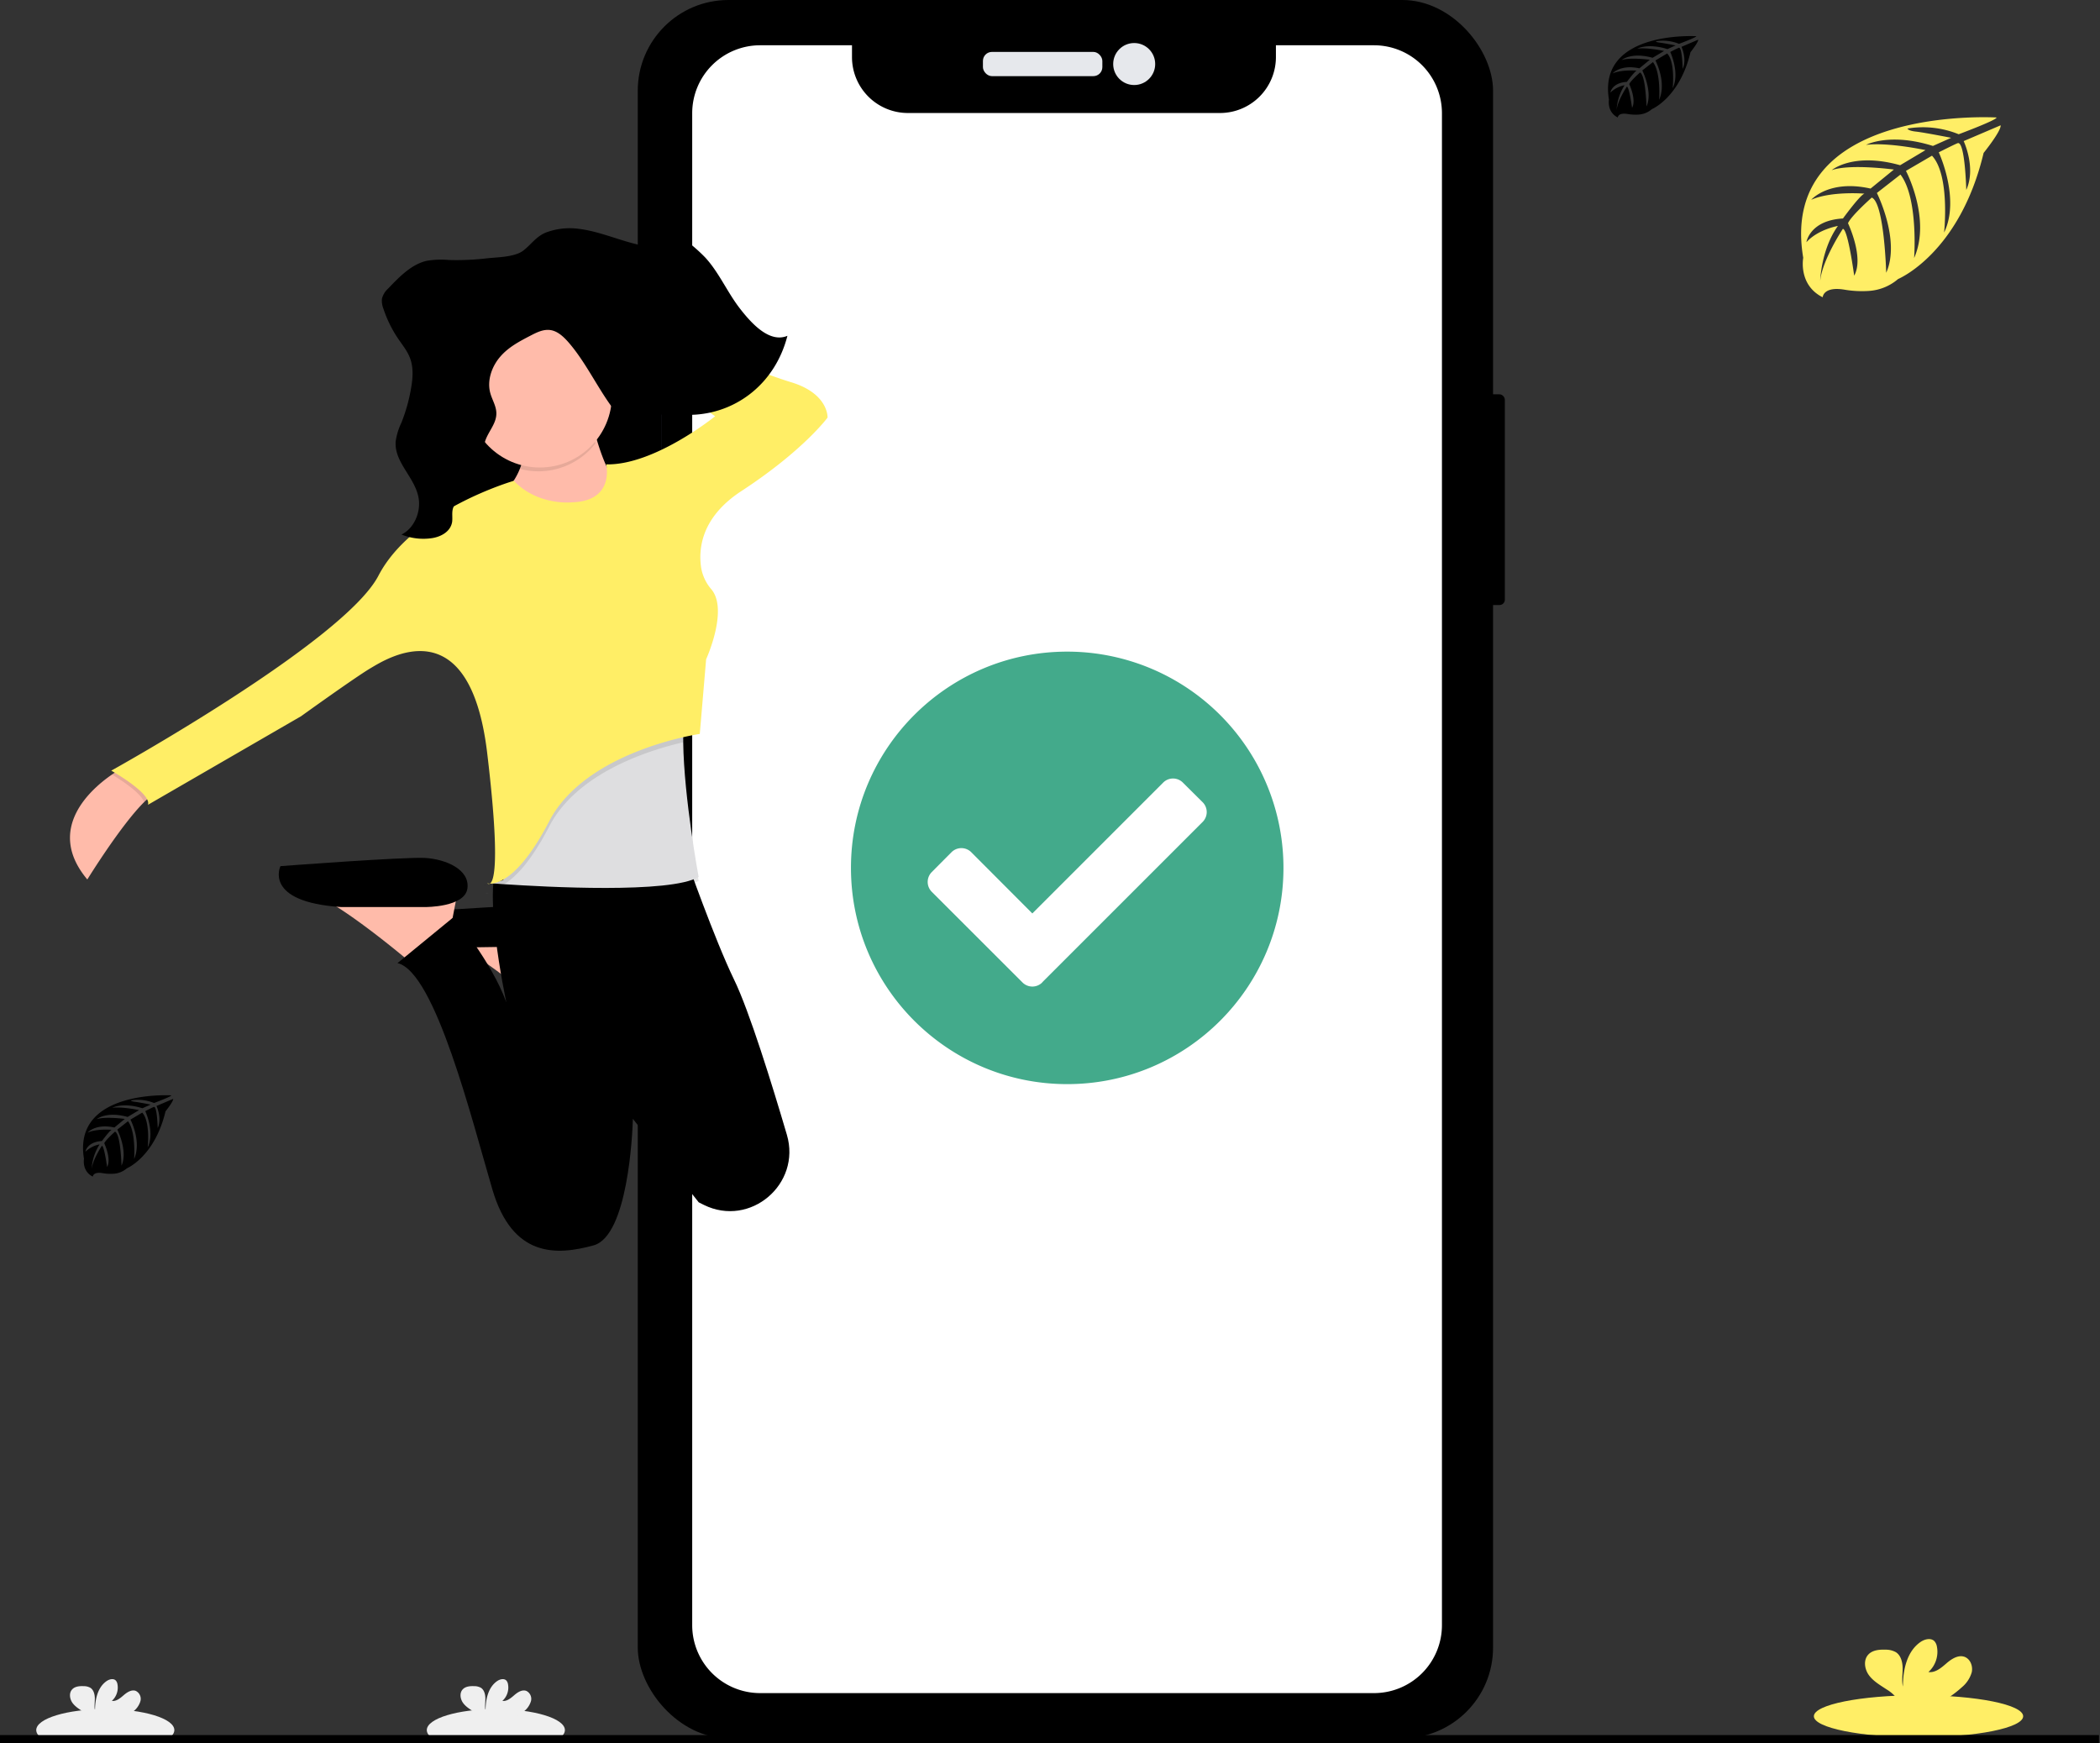 <svg xmlns="http://www.w3.org/2000/svg" width="100" height="83" aria-hidden="true"><rect width="100%" height="100%" fill="#333333" stroke="none"/><defs><linearGradient x1="50.5%" y1="100.7%" x2="50.5%" y2="0%" id="icon-undraw_order_confirmed_aaw7_svg__a"><stop stop-color="gray" stop-opacity=".251" offset="0%"></stop><stop stop-color="gray" stop-opacity=".122" offset="54%"></stop><stop stop-color="gray" stop-opacity=".102" offset="100%"></stop></linearGradient></defs><g fill="none"><g transform="translate(30.37)"><rect fill="#000" x="40.072" y="18.777" width="1.217" height="10.034" rx=".254"></rect><rect fill="#000" width="40.728" height="82.775" rx="4.318"></rect><path d="M35.06 2.156h-4.672v.562a2.663 2.663 0 0 1-2.665 2.663H12.865a2.663 2.663 0 0 1-2.664-2.663v-.562H5.826a3.235 3.235 0 0 0-3.234 3.235V77.39a3.235 3.235 0 0 0 3.234 3.234H35.06a3.235 3.235 0 0 0 3.234-3.234V5.396a3.235 3.235 0 0 0-3.234-3.24Z" fill="#FFF"></path><rect fill="#E6E8EC" x="16.436" y="2.472" width="5.687" height="1.154" rx=".429"></rect><circle fill="#E6E8EC" cx="23.639" cy="3.049" r="1"></circle><circle fill="#FFF" cx="20.613" cy="42.404" r="7.705"></circle><path d="M30.747 41.328c0 5.687-4.611 10.297-10.298 10.297s-10.297-4.61-10.297-10.298c0-5.687 4.61-10.297 10.298-10.297a10.297 10.297 0 0 1 10.297 10.298Zm-11.488 5.45 7.639-7.638a.664.664 0 0 0 0-.94l-.94-.933a.662.662 0 0 0-.939 0l-6.23 6.23-2.909-2.916a.666.666 0 0 0-.94 0l-.94.946a.666.666 0 0 0 0 .94l4.32 4.317a.664.664 0 0 0 .94 0v-.006Z" fill="#43AA8B"></path></g><g transform="translate(3.333 10.868)"><rect fill="#3F3D56" x="27.953" y="5.451" width="1" height="2.969" rx=".254"></rect><rect fill="#3F3D56" x="27.931" y="10.888" width="1" height="5.168" rx=".254"></rect><rect fill="#3F3D56" x="27.942" y="17.864" width="1" height="5.212" rx=".254"></rect><path d="M19.783 31.647a.113.113 0 0 0 .135.017.477.477 0 0 1-.135-.017Z" fill="url(#icon-undraw_order_confirmed_aaw7_svg__a)"></path><path d="m24.874 33.638-.133.724-.103.554-.186 1.012-1.809 1.266s-.163-.14-.432-.359c-.74-.61-2.298-1.853-3.442-2.52a3.852 3.852 0 0 0-.946-.436l7.05-.24Z" fill="#FBA"></path><path d="M23.547 34.177s2.108.362 2.232-.539c.123-.9-1.085-1.387-2.11-1.448-1.024-.06-7.172.362-7.172.362S15.412 34 19.329 34.241l4.218-.064Z" fill="#000"></path><path fill="#2F2E41" d="M17.128 4.464h11.03v13.079h-11.03z"></path><path fill="#000" d="M17.128 4.523h11.03v13.079h-11.03z"></path><path d="M4.2 26.853c-.18.046-.413.222-.671.476-1.112 1.1-2.704 3.683-2.704 3.683-2.035-2.425.217-4.34 1.177-4.999.234-.159.39-.247.39-.247l1.809 1.087ZM24.752 8.592s.543 3.797 2.411 4.7c1.869.905-2.41 2.594-2.41 2.594l-5.846-2.17s3.315-1.086 2.651-4.28l3.194-.844Zm-6.268 22.843-.132.72-.107.557-.187 1.013-1.808 1.264s-.163-.138-.432-.358c-.741-.61-2.299-1.852-3.444-2.52a3.829 3.829 0 0 0-.946-.435l7.056-.241Z" fill="#FBA"></path><path d="M16.92 32.324s1.892.014 2.006-.89c.114-.902-1.031-1.386-2.006-1.447-.975-.06-6.898.39-6.898.39s-.84 1.705 2.885 1.947h4.013Z" fill="#000"></path><path d="m30.187 46.51-.247-.124-.222-.28-2.916-3.698v.064c-.02.618-.23 5.511-1.868 5.963-1.748.482-3.856.603-4.817-2.652-.961-3.254-2.718-10.366-4.521-10.789l2.683-2.2s1.776 2.078 2.5 4.067c-.028-.124-1.254-5.855-.247-6.869h8.8s1.36 3.87 2.29 5.787c.726 1.488 1.814 5.007 2.515 7.389.693 2.351-1.744 4.427-3.95 3.342Z" fill="#000"></path><path d="M29.936 31.073c-1.358.804-7.323.476-9.263.345l-.529-.038c-.057 0 .009-.032.009-.032l.054-.547 1.446-3.676 7.745-4.491c-.157.473-.209 1.197-.196 2.026.035 2.663.734 6.413.734 6.413Z" fill="#000" opacity=".1"></path><path d="M29.936 30.891c-1.358.804-7.323.477-9.263.346l-.529-.037-.088-.008.097-.024.476-.124 1.024-4.098 7.745-4.49c-.157.473-.209 1.197-.197 2.026.036 2.66.735 6.41.735 6.41Z" fill="#DEDEE0"></path><path d="M29.197 24.48c-1.575.363-5.041 1.428-6.373 4.001-.888 1.713-1.635 2.448-2.156 2.756l-.529-.037a.304.304 0 0 0 .009-.032l.476-.124 1.024-4.098 7.745-4.49c-.155.47-.209 1.195-.196 2.023ZM2.393 25.769 4.2 26.853c-.182.046-.414.222-.672.476-.15-.44-1.096-1.054-1.527-1.315.234-.157.39-.245.39-.245Zm17.424 5.501a.107.107 0 0 1-.124-.017.4.4 0 0 0 .124.017Z" fill="#000" opacity=".1"></path><path d="M23.909 13.052s-1.628.18-2.773-1.025c0 0-4.817 1.387-6.449 4.52-1.631 3.134-12.722 9.282-12.722 9.282s1.93 1.085 1.748 1.627l7.294-4.22s2.593-1.867 3.313-2.29c.72-.421 4.703-3.013 5.546 4.039.844 7.051 0 6.208 0 6.208s1.206.422 2.954-2.954c1.747-3.375 7.17-4.158 7.17-4.158l.302-3.555s1.076-2.357.247-3.335a2.1 2.1 0 0 1-.483-1.02c-.137-.903 0-2.408 1.92-3.658 2.953-1.93 4.098-3.495 4.098-3.495s.06-1.146-1.748-1.689c-1.808-.542-9.16-3.495-9.16-3.495l-.248 1.025 5.802 4.095s-2.893 2.346-5.188 2.29c0 0 .426 1.747-1.623 1.808Z" fill="#FE6"></path><path d="M25.025 10.244a11.772 11.772 0 0 1-.333-1.472l-3.194.844c.14.61.116 1.246-.073 1.843a3.435 3.435 0 0 0 3.6-1.215Z" fill="#000" opacity=".1"></path><circle fill="#FBA" cx="22.372" cy="7.959" r="3.435"></circle><path d="M26.109 35.623s1.988 3.918 1.386 5.122" fill="#000" opacity=".1"></path><path d="M24.2.026c.953.109 1.858.517 2.797.741.234.073.484.082.724.027.364-.112.66-.494 1.038-.483.233.008.439.166.63.318.307.235.596.492.865.77.647.703 1.048 1.65 1.639 2.414.59.764 1.432 1.661 2.27 1.31-.57 2.224-2.35 3.614-4.371 3.753-.807.055-1.633-.113-2.414.123-.194.08-.4.13-.609.149-.45 0-.811-.413-1.092-.814-.657-.944-1.177-2.015-1.917-2.876-.247-.285-.532-.556-.878-.608-.346-.051-.663.114-.97.273-.508.264-1.027.535-1.42.989-.395.453-.643 1.122-.48 1.729.088.328.288.625.291.968.008.549-.476.949-.572 1.482-.021.224-.029.45-.023.675-.042.73-.52 1.329-1.019 1.79-.195.177-.41.37-.467.645-.038.19 0 .388-.024.58-.073.474-.546.715-.965.777-.49.072-.989.013-1.448-.172.586-.277.946-1.065.81-1.77-.186-.978-1.17-1.681-1.085-2.676a3.1 3.1 0 0 1 .272-.881c.214-.538.37-1.097.465-1.669.074-.44.11-.909-.029-1.33-.123-.383-.382-.688-.6-1.012a5.77 5.77 0 0 1-.696-1.424 1.002 1.002 0 0 1-.066-.472.979.979 0 0 1 .303-.488c.537-.564 1.111-1.15 1.831-1.313.344-.057.693-.07 1.04-.039a12.25 12.25 0 0 0 1.807-.077c.494-.058 1.33-.05 1.748-.37.39-.3.61-.675 1.09-.865.487-.18 1.01-.24 1.525-.174Z" fill="#000"></path></g><ellipse fill="#FE6" cx="91.358" cy="81.726" rx="4.983" ry="1"></ellipse><path d="M93.419 80.348a1.45 1.45 0 0 0 .474-.717c.062-.284-.06-.62-.332-.73-.305-.117-.631.095-.877.309-.246.213-.53.457-.854.41.339-.305.492-.767.403-1.215a.512.512 0 0 0-.113-.248c-.168-.18-.476-.104-.677.04-.645.452-.825 1.329-.828 2.115-.066-.283-.01-.58-.013-.867-.002-.288-.08-.62-.327-.772a.984.984 0 0 0-.495-.117c-.29-.01-.613.019-.81.23-.249.264-.182.705.031.992.214.288.54.472.84.672.239.143.443.338.597.571a.516.516 0 0 1 .045.103h1.81a5.088 5.088 0 0 0 1.125-.775Z" fill="#FE6"></path><ellipse fill="#EFEFEF" cx="23.612" cy="82.385" rx="3.288" ry="1"></ellipse><path d="M24.972 81.475a.958.958 0 0 0 .313-.473.422.422 0 0 0-.22-.482c-.2-.077-.416.063-.578.204-.163.14-.35.301-.564.271a.857.857 0 0 0 .266-.802.338.338 0 0 0-.074-.164c-.111-.119-.315-.068-.448.027-.425.299-.544.876-.546 1.396-.043-.188-.007-.383-.008-.573-.002-.19-.053-.409-.216-.51a.65.65 0 0 0-.327-.076c-.192-.007-.404.012-.535.152-.164.173-.12.465.021.654.14.19.356.312.554.443.158.095.293.223.395.377a.34.34 0 0 1 .03.068h1.194c.27-.137.52-.309.743-.512Z" fill="#EFEFEF"></path><ellipse fill="#EFEFEF" cx="5.014" cy="82.385" rx="3.288" ry="1"></ellipse><path d="M6.374 81.475a.958.958 0 0 0 .314-.473.422.422 0 0 0-.22-.482c-.2-.077-.416.063-.579.204-.162.14-.35.301-.563.271a.857.857 0 0 0 .266-.802.338.338 0 0 0-.075-.164c-.11-.119-.314-.068-.447.027-.425.299-.544.876-.546 1.396-.043-.188-.007-.383-.008-.573-.002-.19-.054-.409-.216-.51a.65.65 0 0 0-.327-.076c-.192-.007-.404.012-.535.152-.164.173-.12.465.02.654.142.19.357.312.555.443.158.095.293.223.395.377a.34.34 0 0 1 .03.068h1.194c.27-.137.52-.309.742-.512Z" fill="#EFEFEF"></path><path fill="#000" d="M0 82.623h99.952v1H0z"></path><path d="M95.073 5.595s-10.434-.63-9.205 6.682c0 0-.248 1.292.927 1.879 0 0 .019-.542 1.07-.357.375.062.756.08 1.135.054a2.362 2.362 0 0 0 1.385-.566s2.933-1.212 4.073-6.005c0 0 .844-1.046.81-1.315l-1.76.752s.602 1.27.124 2.326c0 0-.057-2.28-.395-2.231-.069.01-.915.44-.915.44s1.035 2.212.254 3.82c0 0 .296-2.726-.577-3.66l-1.24.723s1.21 2.286.39 4.15c0 0 .21-2.86-.651-3.974l-1.123.876s1.137 2.252.444 3.799c0 0-.09-3.329-.687-3.58 0 0-.982.867-1.132 1.222 0 0 .778 1.635.294 2.498 0 0-.296-2.218-.539-2.23 0 0-.979 1.469-1.08 2.478 0 0 .042-1.498.844-2.617 0 0-.947.162-1.5.775 0 0 .153-1.039 1.741-1.13 0 0 .81-1.116 1.025-1.183 0 0-1.579-.132-2.537.293 0 0 .843-.98 2.827-.534l1.11-.906s-2.08-.284-2.963.03c0 0 1.015-.868 3.26-.236l1.208-.72s-1.773-.383-2.83-.249c0 0 1.116-.6 3.184.051l.868-.388s-1.299-.255-1.68-.296c-.38-.04-.4-.145-.4-.145a4.505 4.505 0 0 1 2.44.272s1.832-.683 1.801-.798Z" fill="#FE6"></path><path d="M80.777 1.724s-4.71-.283-4.16 3.02c0 0-.11.584.42.85 0 0 .008-.249.484-.163.17.028.34.037.512.025a1.06 1.06 0 0 0 .626-.258s1.326-.548 1.841-2.714c0 0 .38-.472.366-.594l-.796.34s.271.574.058 1.05c0 0-.026-1.03-.178-1.005-.031 0-.414.199-.414.199s.468 1 .115 1.726c0 0 .134-1.232-.261-1.654l-.56.332s.546 1.032.176 1.875c0 0 .095-1.293-.294-1.796l-.507.397s.513 1.017.2 1.716c0 0-.041-1.504-.31-1.618 0 0-.444.392-.512.553 0 0 .352.743.134 1.129 0 0-.134-1.003-.248-1.008 0 0-.443.664-.488 1.115.022-.42.153-.828.381-1.182-.255.048-.49.17-.678.35 0 0 .07-.469.787-.51 0 0 .372-.504.464-.535 0 0-.714-.06-1.146.133 0 0 .38-.443 1.276-.242l.496-.409s-.94-.125-1.34.013c0 0 .46-.392 1.474-.107l.546-.325s-.802-.173-1.28-.111c0 0 .505-.272 1.44.022l.39-.175s-.587-.115-.76-.134c-.173-.018-.18-.065-.18-.065a2.031 2.031 0 0 1 1.102.124s.838-.312.824-.364ZM8.159 52.16s-4.71-.283-4.16 3.02c0 0-.11.584.42.85 0 0 .008-.249.484-.163.17.028.34.037.512.025a1.06 1.06 0 0 0 .626-.258s1.326-.548 1.841-2.714c0 0 .38-.472.366-.594l-.796.34s.271.574.058 1.05c0 0-.026-1.03-.178-1.005-.031 0-.414.199-.414.199s.468 1 .115 1.726c0 0 .134-1.232-.261-1.654l-.56.332s.546 1.032.175 1.875c0 0 .096-1.293-.293-1.796l-.507.397s.513 1.017.2 1.716c0 0-.041-1.504-.31-1.618 0 0-.444.392-.512.553 0 0 .352.743.134 1.129 0 0-.134-1.003-.248-1.008 0 0-.443.664-.488 1.115.022-.42.153-.828.381-1.182-.255.048-.49.17-.678.35 0 0 .07-.469.787-.51 0 0 .372-.504.464-.535 0 0-.714-.06-1.146.133 0 0 .38-.443 1.276-.242l.496-.409s-.94-.125-1.34.013c0 0 .46-.392 1.474-.107l.545-.325s-.801-.173-1.278-.111c0 0 .504-.272 1.438.022l.39-.175s-.586-.115-.759-.134c-.173-.018-.18-.065-.18-.065a2.031 2.031 0 0 1 1.102.124s.838-.312.824-.364Z" fill="#000"></path></g></svg>